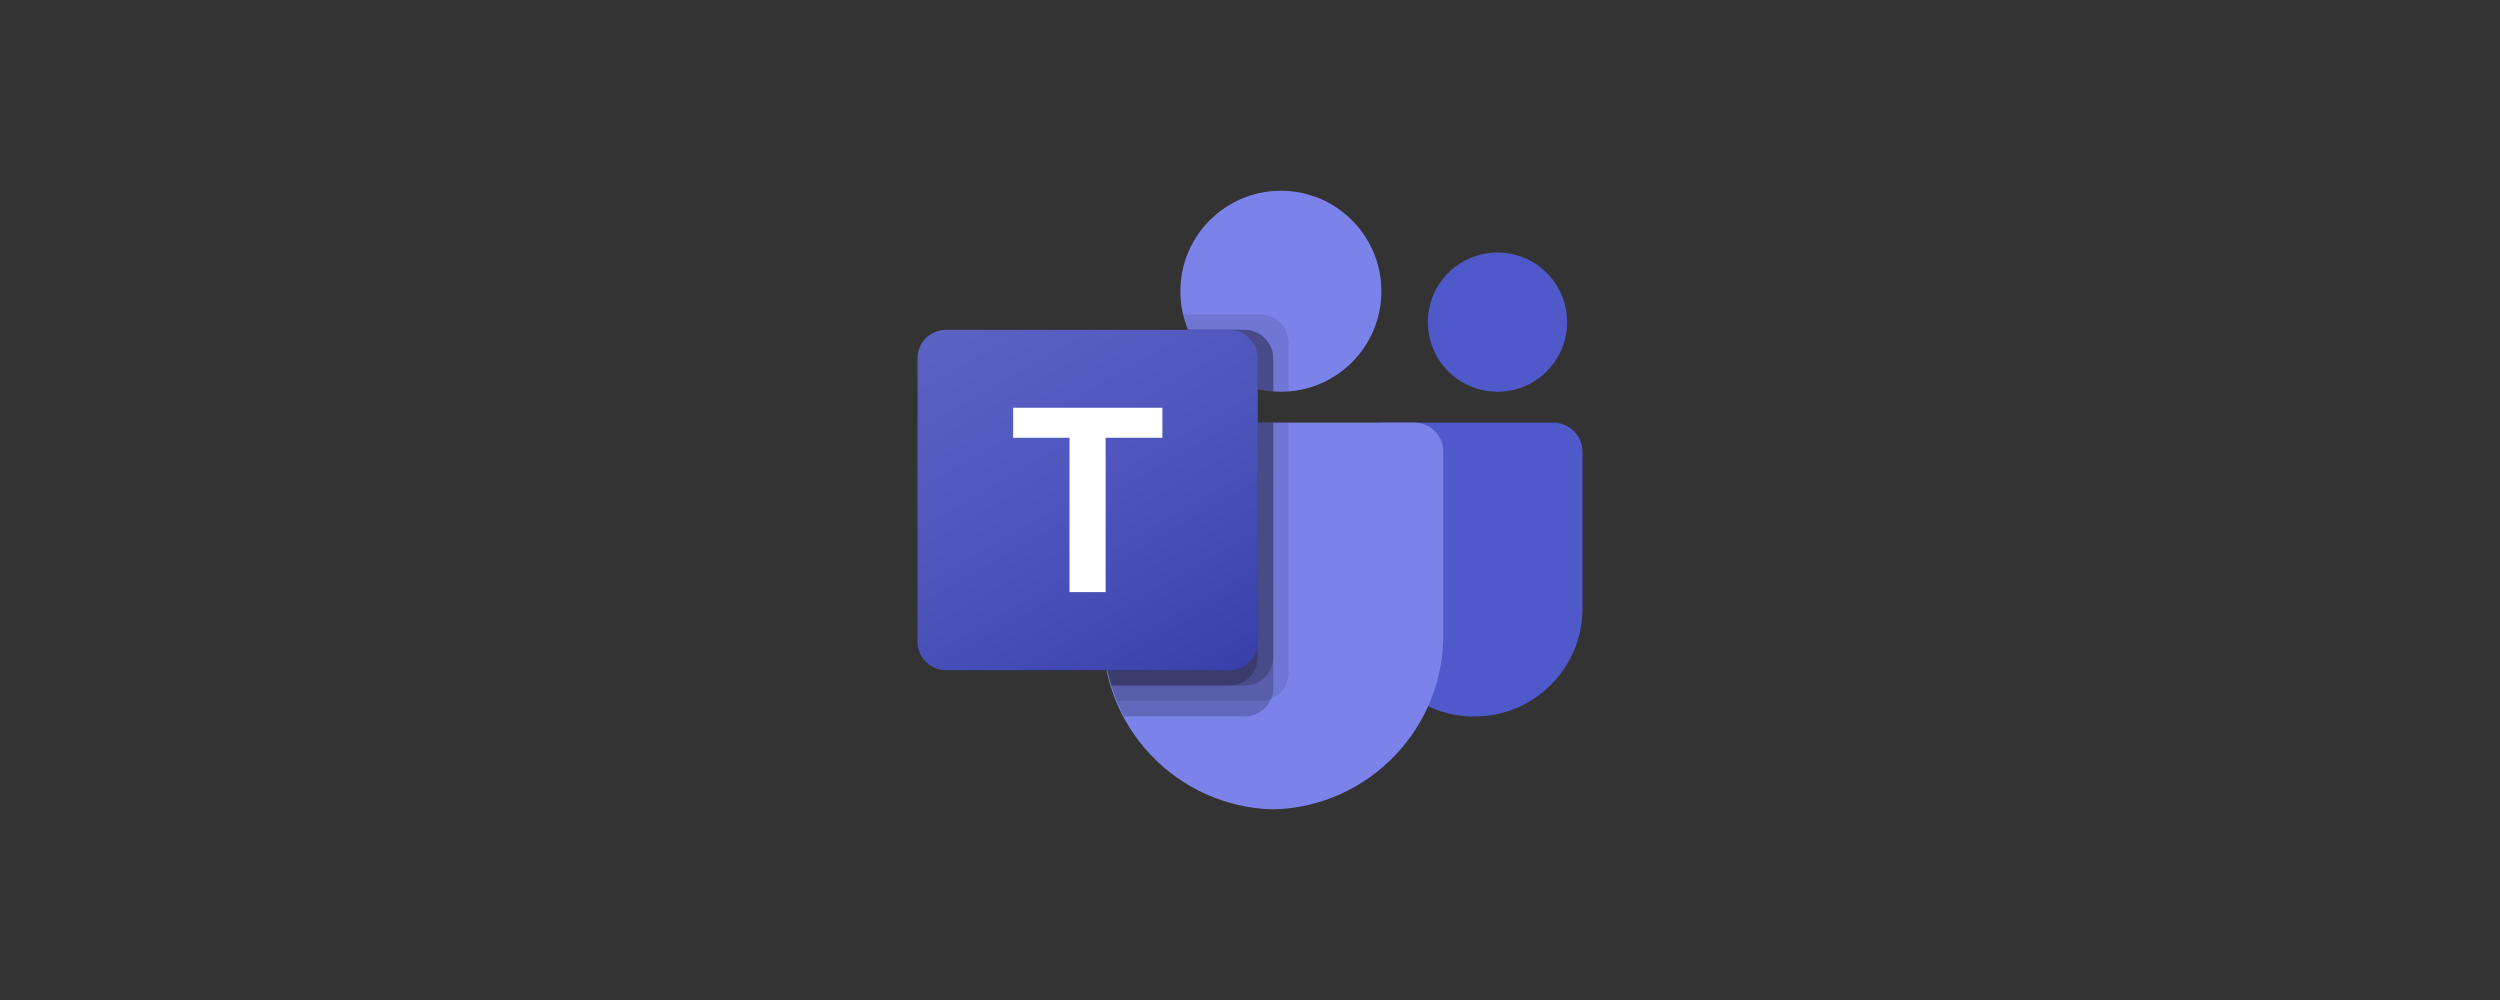 <?xml version="1.0" encoding="utf-8"?>
<!-- Generator: Adobe Illustrator 27.4.1, SVG Export Plug-In . SVG Version: 6.00 Build 0)  -->
<svg version="1.1" id="Layer_1" xmlns="http://www.w3.org/2000/svg" xmlns:xlink="http://www.w3.org/1999/xlink" x="0px" y="0px"
	 viewBox="0 0 2000 800" style="enable-background:new 0 0 2000 800;" xml:space="preserve">
<rect x="0" y="0" width="2000" height="800" fill="#333333" stroke="none"/>
<style type="text/css">
	.st0{fill:#5059C9;}
	.st1{fill:#7B83EB;}
	.st2{opacity:0.1;enable-background:new    ;}
	.st3{opacity:0.2;enable-background:new    ;}
	.st4{fill:url(#SVGID_1_);}
	.st5{fill:#FFFFFF;}
</style>
<path class="st0" d="M1105.1,338.1h137.4c13,0,23.5,10.5,23.5,23.5l0,0v125.2c0,47.7-38.7,86.4-86.4,86.4h-0.4
	c-47.7,0-86.4-38.7-86.4-86.4l0,0V350.4C1092.8,343.6,1098.3,338.1,1105.1,338.1L1105.1,338.1L1105.1,338.1z"/>
<circle class="st0" cx="1198" cy="257.7" r="55.7"/>
<circle class="st1" cx="1024.7" cy="233" r="80.4"/>
<path class="st1" d="M1132,338.1H905.1c-12.8,0.3-23,11-22.7,23.8v142.8c-1.8,77,59.1,140.9,136.1,142.8
	c77-1.9,137.9-65.8,136.1-142.8V361.9C1155,349.1,1144.8,338.4,1132,338.1L1132,338.1z"/>
<path class="st2" d="M1030.9,338.1v200.1c-0.1,9.2-5.6,17.4-14.1,20.9c-2.7,1.1-5.6,1.7-8.5,1.7H893.3c-1.6-4.1-3.1-8.2-4.3-12.4
	c-4.3-14.2-6.5-29-6.6-43.8V361.9c-0.3-12.8,9.8-23.4,22.6-23.8L1030.9,338.1L1030.9,338.1z"/>
<path class="st3" d="M1018.6,338.1v212.4c0,2.9-0.6,5.8-1.7,8.5c-3.5,8.5-11.7,14-20.9,14.1h-96.8c-2.1-4.1-4.1-8.2-5.8-12.4
	c-1.7-4.2-3.1-8.2-4.3-12.4c-4.3-14.2-6.5-29-6.6-43.8V361.9c-0.3-12.8,9.8-23.4,22.6-23.8L1018.6,338.1L1018.6,338.1z"/>
<path class="st3" d="M1018.6,338.1v187.7c-0.1,12.5-10.2,22.6-22.6,22.6H889c-4.3-14.2-6.5-29-6.6-43.8V361.9
	c-0.3-12.8,9.8-23.4,22.6-23.8H1018.6L1018.6,338.1z"/>
<path class="st3" d="M1006.2,338.1v187.7c-0.1,12.5-10.2,22.6-22.6,22.6H889c-4.3-14.2-6.5-29-6.6-43.8V361.9
	c-0.3-12.8,9.8-23.4,22.6-23.8H1006.2L1006.2,338.1z"/>
<path class="st2" d="M1030.9,274.2v39c-2.1,0.1-4.1,0.2-6.2,0.2c-2.1,0-4.1-0.1-6.2-0.2c-4.2-0.3-8.3-0.9-12.4-2
	c-25.1-5.9-45.8-23.5-55.7-47.3c-1.7-4-3-8.1-4-12.4h61.7C1020.8,251.6,1030.9,261.7,1030.9,274.2L1030.9,274.2z"/>
<path class="st3" d="M1018.6,286.5v26.6c-4.2-0.3-8.3-0.9-12.4-2c-25.1-5.9-45.8-23.5-55.7-47.3h45.4
	C1008.4,264,1018.5,274.1,1018.6,286.5z"/>
<path class="st3" d="M1018.6,286.5v26.6c-4.2-0.3-8.3-0.9-12.4-2c-25.1-5.9-45.8-23.5-55.7-47.3h45.4
	C1008.4,264,1018.5,274.1,1018.6,286.5z"/>
<path class="st3" d="M1006.2,286.5v24.6c-25.1-5.9-45.8-23.5-55.7-47.3h33C996,264,1006.1,274.1,1006.2,286.5L1006.2,286.5z"/>
<linearGradient id="SVGID_1_" gradientUnits="userSpaceOnUse" x1="781.277" y1="1551.152" x2="958.888" y2="1243.521" gradientTransform="matrix(1 0 0 -1 0 1797.33)">
	<stop  offset="0" style="stop-color:#5A62C3"/>
	<stop  offset="0.5" style="stop-color:#4D55BD"/>
	<stop  offset="1" style="stop-color:#3940AB"/>
</linearGradient>
<path class="st4" d="M756.7,263.9h226.8c12.5,0,22.7,10.2,22.7,22.7v226.8c0,12.5-10.2,22.7-22.7,22.7H756.7
	c-12.5,0-22.7-10.2-22.7-22.7V286.6C734,274.1,744.1,263.9,756.7,263.9L756.7,263.9z"/>
<path class="st5" d="M929.8,350.2h-45.3v123.5h-28.9V350.2h-45.1v-24h119.4V350.2L929.8,350.2z"/>
</svg>
